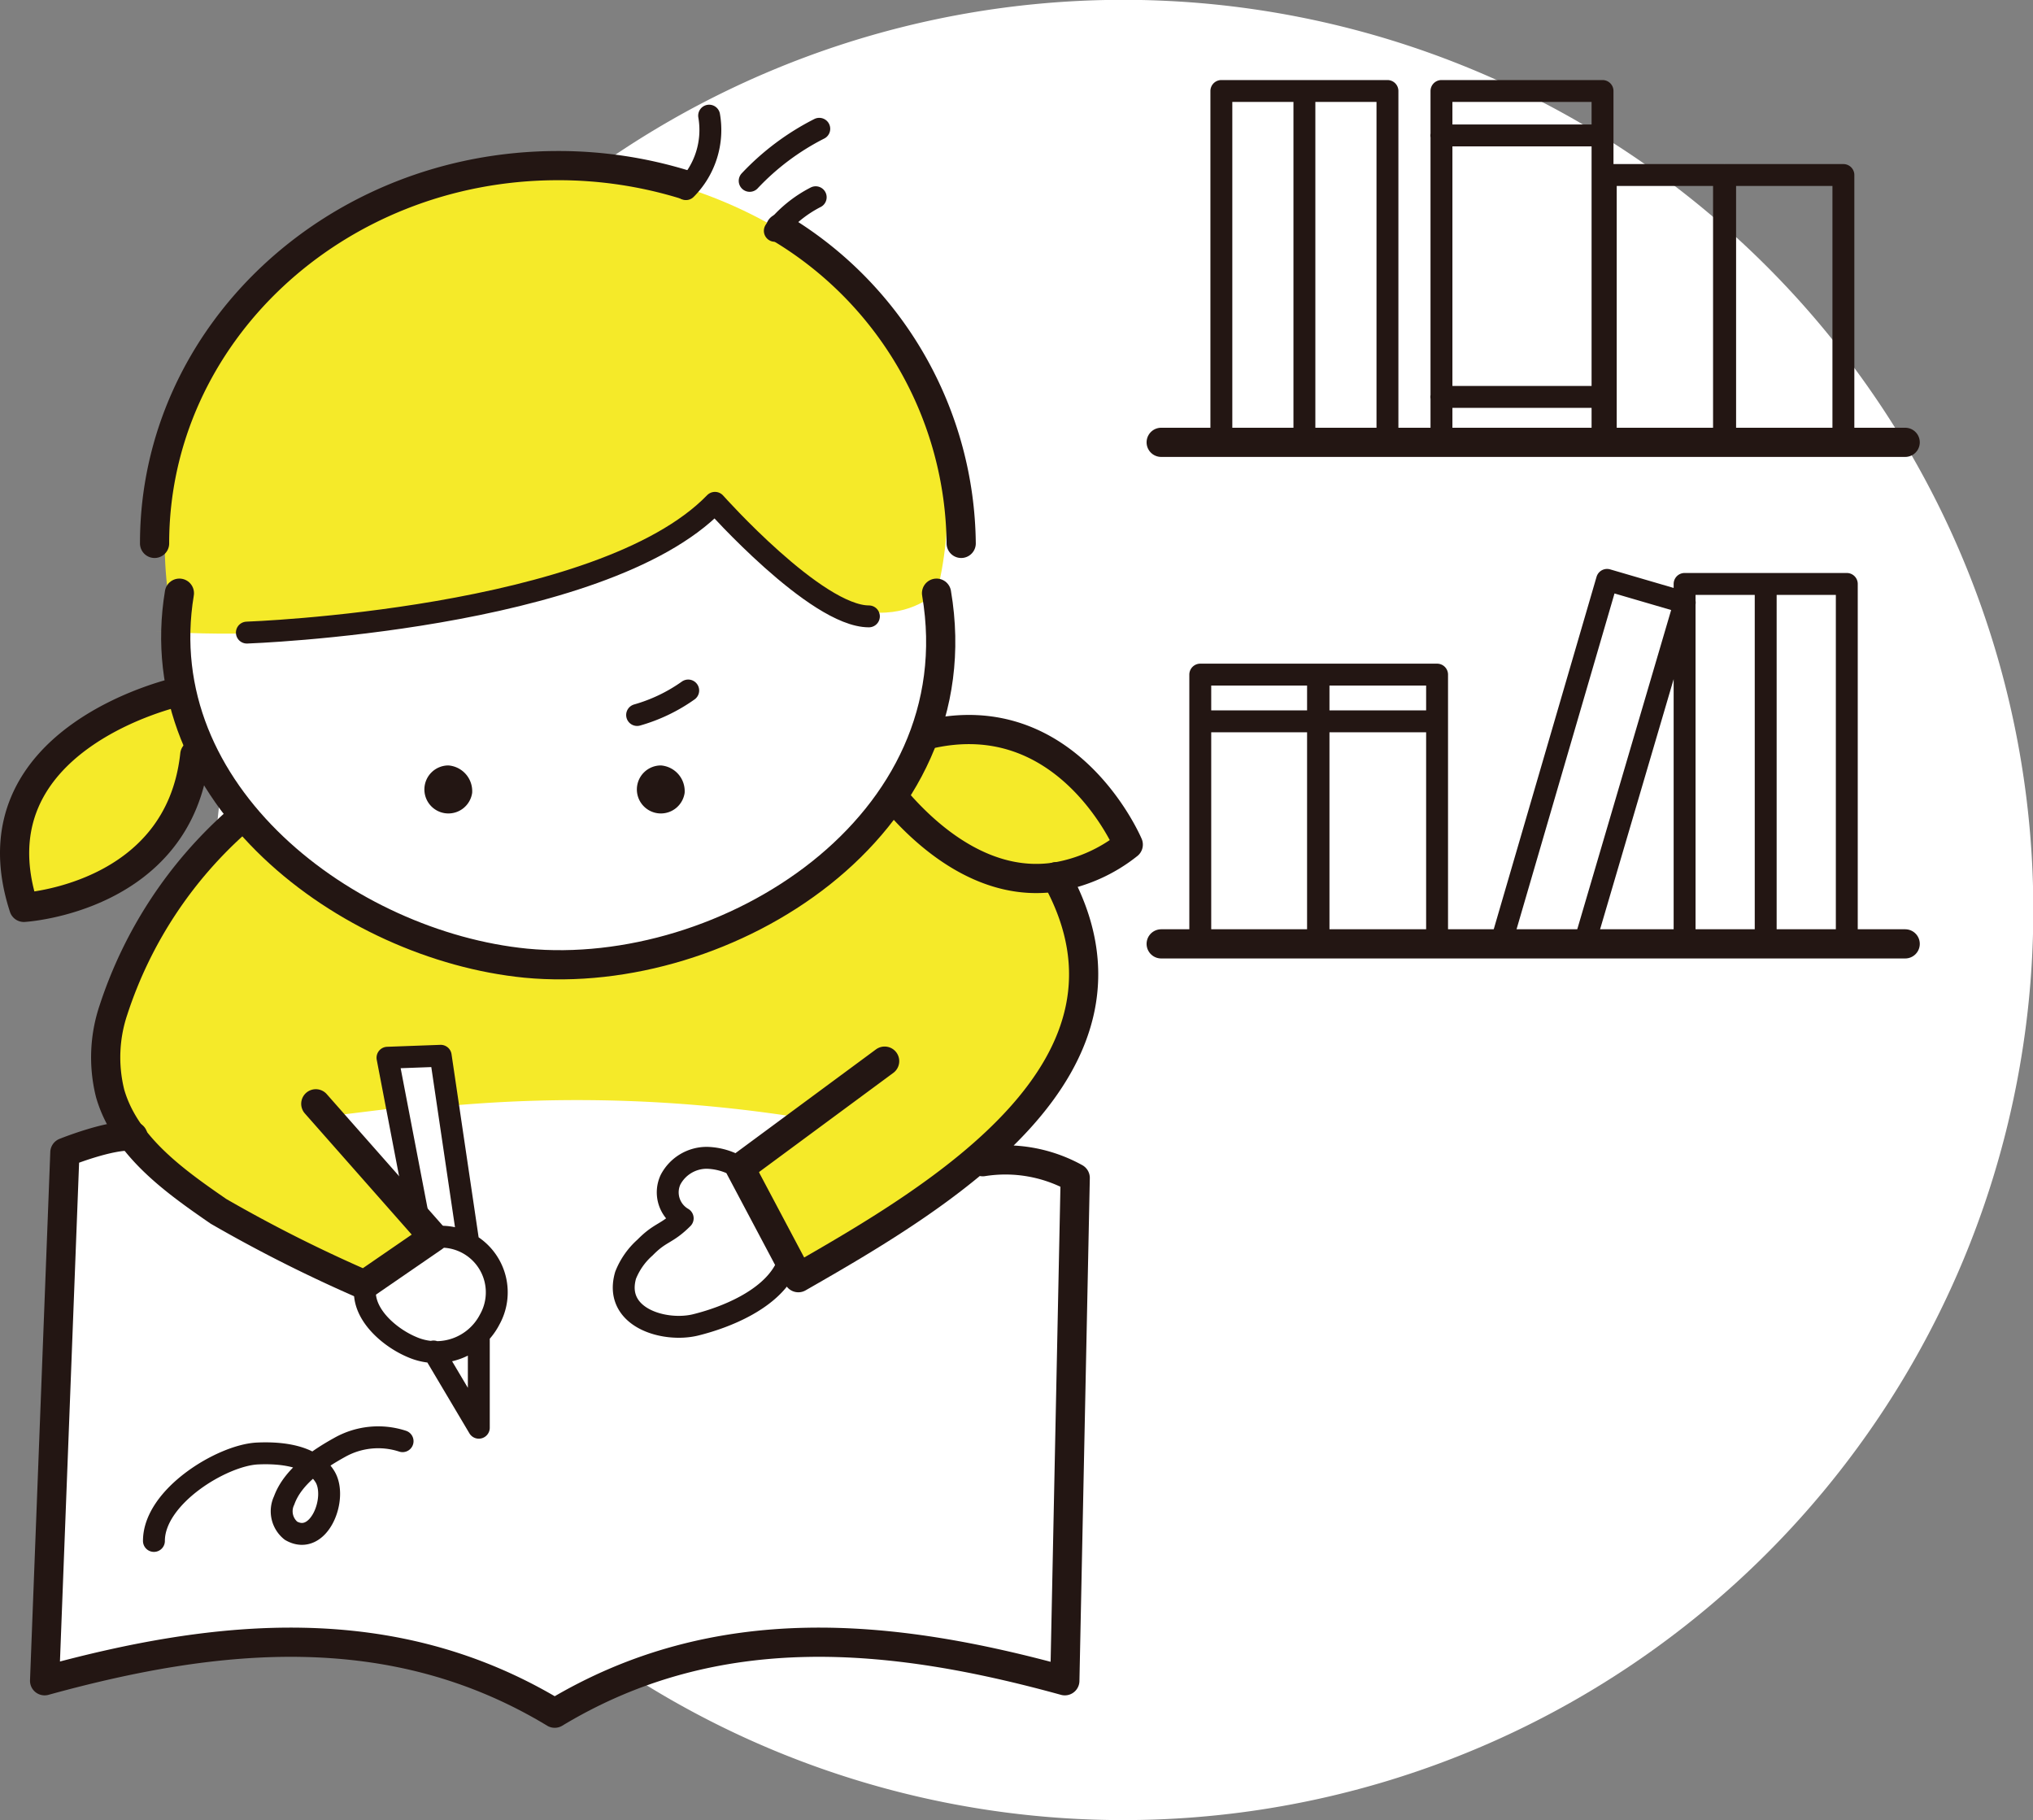 <svg xmlns="http://www.w3.org/2000/svg" xmlns:xlink="http://www.w3.org/1999/xlink" viewBox="0 0 125.34 112.21"><rect x="0" y="0" width="125.34" height="112.21" fill="#808080" stroke="none"/><defs><clipPath id="clip-path" transform="translate(0 0)"><rect width="125.34" height="112.21" style="fill:none"/></clipPath></defs><g id="レイヤー_2" data-name="レイヤー 2"><g id="レイヤー_1-2" data-name="レイヤー 1"><g style="clip-path:url(#clip-path)"><path d="M69.24,112.21A56.11,56.11,0,1,0,13.14,56.1a56.11,56.11,0,0,0,56.1,56.11" transform="translate(0 0)" style="fill:#fff"/><path d="M60.59,71.62a8.89,8.89,0,0,1,5.7,1l-.61,29.71a1,1,0,0,1-1.26.93C55,100.72,44.23,99.6,35.29,105a2.28,2.28,0,0,1-2.18,0c-8.94-5.39-19.73-4.27-30.36-1.34L3.91,72.32a2.14,2.14,0,0,1,1.24-1.75,4.28,4.28,0,0,1,3-.52" transform="translate(0 0)" style="fill:#fff"/><path d="M57.74,36.57c-1.67,13.83-13,24-25.33,22.81C21.43,58.29,9,49,11.06,36.57" transform="translate(0 0)" style="fill:#fff"/><path d="M10.82,39c-2.18-8.58,1.06-20.08,8.82-25,8.19-5.14,19.49-5,28.14,0,8.21,4.74,12.27,13.09,10,22.47,0,0-5,5.35-13.66-5.62,0,0-13,9.49-34.55,8.07" transform="translate(0 0)" style="fill:#f5ea29"/><path d="M11,41.59s-12.44,5.5-9.52,14.35A10.8,10.8,0,0,0,12.31,46Z" transform="translate(0 0)" style="fill:#f5ea29"/><path d="M58,44.93l-2.59,4S59.87,57.72,69.56,52c0,0-3.46-8.49-11.56-7.09" transform="translate(0 0)" style="fill:#f5ea29"/><path d="M14.69,50.57S1.65,62.8,8.16,70.06c0,0,7.33,7.44,14.31,9.15l4.26-2.93-6.57-7.45,4.31-.53-.58-3,3.28-.12.48,3a88,88,0,0,1,22.1.79L45.63,72l3.55,6.77s10.19-5.1,13.31-9.47c0,0,7.38-7.18,2.51-15.25,0,0-7.38-.75-9.59-5.19,0,0-7.87,10.86-19.67,10.68,0,0-13.16-.19-21.05-9" transform="translate(0 0)" style="fill:#f5ea29"/><path d="M57.74,36.57c2.45,14.4-13,24-25.33,22.81C21.43,58.29,9,49,11.06,36.57" transform="translate(0 0)" style="fill:none;stroke:#231613;stroke-linecap:round;stroke-linejoin:round;stroke-width:1.8px"/><path d="M29.11,48.88a1.48,1.48,0,1,1-1.46-1.69,1.59,1.59,0,0,1,1.46,1.69" transform="translate(0 0)" style="fill:#231613"/><path d="M42.21,48.88a1.48,1.48,0,1,1-1.46-1.69,1.59,1.59,0,0,1,1.46,1.69" transform="translate(0 0)" style="fill:#231613"/><path d="M15.22,39S37.07,38.24,44.08,31c0,0,6.23,7,9.49,7" transform="translate(0 0)" style="fill:none;stroke:#231613;stroke-linecap:round;stroke-linejoin:round;stroke-width:1.35px"/><path d="M9.53,33.5c0-12.86,11.13-23.29,24.87-23.29a26.4,26.4,0,0,1,7.81,1.17m5.91,2.69A22.93,22.93,0,0,1,59.26,33.5M19.47,68.05l7.26,8.23-4.26,2.93a88.78,88.78,0,0,1-9-4.53c-2.65-1.83-5.74-4-6.68-7.27A9.16,9.16,0,0,1,7,62.25a26.51,26.51,0,0,1,7.7-11.68" transform="translate(0 0)" style="fill:none;stroke:#231613;stroke-linecap:round;stroke-linejoin:round;stroke-width:1.8px"/><path d="M47.77,14.23a7.65,7.65,0,0,1,2.52-2.07m-8-.5a5.17,5.17,0,0,0,1.43-4.53" transform="translate(0 0)" style="fill:none;stroke:#231613;stroke-linecap:round;stroke-linejoin:round;stroke-width:1.35px"/><path d="M60.59,71.62a8.89,8.89,0,0,1,5.7,1l-.64,31c-10.63-2.93-21.42-4.05-31.45,2-10-6.05-20.82-4.93-31.45-2L4,71.05s2.82-1.14,4.2-1m56.91-16c6.53,11.72-7.26,19.78-15.89,24.72L45.63,72l8.91-6.58" transform="translate(0 0)" style="fill:none;stroke:#231613;stroke-linecap:round;stroke-linejoin:round;stroke-width:1.8px"/><path d="M46.22,11.15a15.5,15.5,0,0,1,4.29-3.21m-28,71.45c-.2,1.65,1.55,3.1,2.9,3.66a3.71,3.71,0,0,0,4.78-1.7,3.43,3.43,0,0,0-3.49-5.07M9.49,95c0-2.73,4.18-5.27,6.36-5.39,1.45-.07,3.37.11,4.18,1.42s-.36,4.33-2.09,3.34a1.54,1.54,0,0,1-.42-1.87c.53-1.47,2.09-2.53,3.41-3.26a4.84,4.84,0,0,1,3.89-.39m4.7-6.57v5.74l-2.79-4.7m-.92-8.11-1.92-10,3.28-.12,1.7,11.49m17.25-4.2a4,4,0,0,0-2.52-1,2.52,2.52,0,0,0-2.26,1.35,1.85,1.85,0,0,0,.75,2.38c-1,1-1.35.81-2.32,1.8a4.48,4.48,0,0,0-1.2,1.71c-.76,2.63,2.42,3.53,4.32,3.06s4.43-1.52,5.45-3.3" transform="translate(0 0)" style="fill:none;stroke:#231613;stroke-linecap:round;stroke-linejoin:round;stroke-width:1.35px"/></g><path d="M117.46,58.19H71.59m45.87-30.92H71.59" transform="translate(0 0)" style="fill:none;stroke:#231613;stroke-linecap:round;stroke-linejoin:round;stroke-width:1.8px"/><g style="clip-path:url(#clip-path)"><path d="M39.28,44.08a10.29,10.29,0,0,0,3.15-1.51m31.75,1.9H88.6m.26-20h9.93M88.86,8.35h9.93m10.07,48.93V36h5V57.28m-10,0V36h5V57.28m-16.14.27,6.36-21.8,4.79,1.4-6,20.4m-16.61,0V41.59H88.6V57.53M74,57.53V41.59h7.29V57.53m25.07-30.79V10.79h7.29v16M99,26.74V10.79h7.29v16m-17.42-.18v-21h9.93v21m-18.38,0v-21h5.12v21m-10.24,0v-21h5.12v21" transform="translate(0 0)" style="fill:none;stroke:#231613;stroke-linecap:round;stroke-linejoin:round;stroke-width:1.35px"/><path d="M55.41,49.54c1.9,2.16,5.39,5.18,9.66,4.53m0,0a9.74,9.74,0,0,0,4.49-2s-3.73-8.85-12.38-6.78M11,42.65S-1.93,45.49,1.47,55.94c0,0,9.59-.56,10.54-9.41" transform="translate(0 0)" style="fill:none;stroke:#231613;stroke-linecap:round;stroke-linejoin:round;stroke-width:1.8px"/></g></g></g></svg>